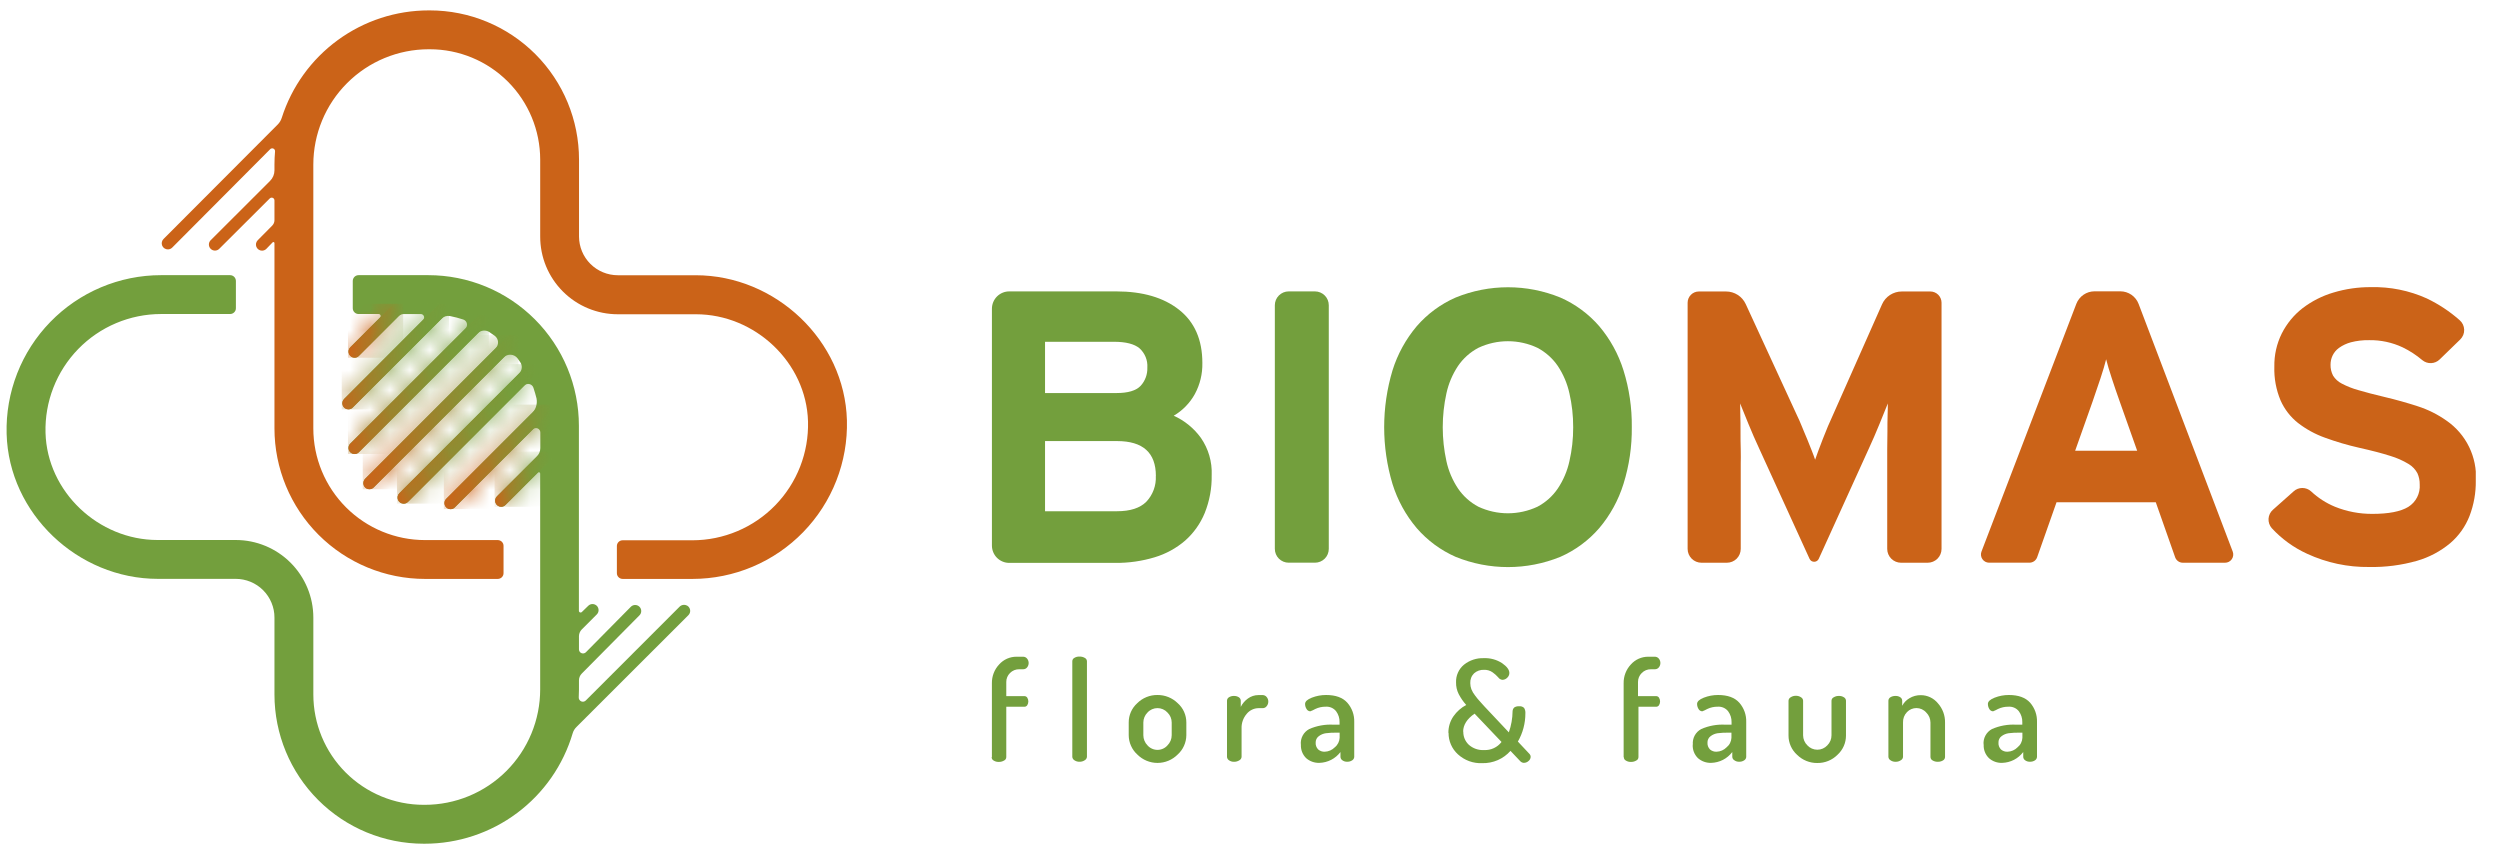 <svg width="125" height="43" viewBox="0 0 125 43" fill="none" xmlns="http://www.w3.org/2000/svg">
<g clip-path="url(#clip0_5287_1444)">
<g clip-path="url(#clip1_5287_1444)">
<path d="M60.584 23.756C60.597 24.405 60.478 25.051 60.235 25.654C60.018 26.181 59.684 26.652 59.257 27.03C58.814 27.411 58.296 27.695 57.736 27.863C57.095 28.057 56.429 28.152 55.759 28.145H50.462C50.232 28.145 50.012 28.053 49.849 27.891C49.687 27.728 49.596 27.508 49.596 27.278V15.437C49.596 15.207 49.687 14.987 49.849 14.824C50.012 14.662 50.232 14.57 50.462 14.57H55.817C57.134 14.57 58.18 14.877 58.955 15.489C59.731 16.102 60.118 16.989 60.118 18.151C60.129 18.692 60 19.226 59.743 19.702C59.495 20.151 59.13 20.526 58.687 20.786C59.228 21.03 59.695 21.411 60.043 21.891C60.421 22.436 60.611 23.089 60.585 23.752M57.367 18.378C57.379 18.198 57.35 18.019 57.282 17.852C57.214 17.686 57.11 17.536 56.977 17.416C56.718 17.198 56.29 17.089 55.697 17.089H52.252V19.652H55.836C56.399 19.652 56.802 19.532 57.029 19.295C57.258 19.047 57.379 18.719 57.367 18.382M57.794 23.799C57.794 22.636 57.148 22.054 55.855 22.054H52.252V25.562H55.851C56.511 25.562 57 25.404 57.316 25.087C57.478 24.916 57.604 24.713 57.685 24.492C57.767 24.27 57.803 24.034 57.791 23.799" fill="#739F3D"/>
<path d="M63.742 27.443V15.262C63.742 15.079 63.815 14.903 63.945 14.773C64.075 14.643 64.251 14.57 64.434 14.57H65.747C65.931 14.57 66.107 14.643 66.237 14.773C66.367 14.903 66.439 15.079 66.439 15.262V27.443C66.439 27.627 66.367 27.803 66.237 27.933C66.107 28.062 65.931 28.135 65.747 28.135H64.434C64.251 28.135 64.075 28.062 63.945 27.933C63.815 27.803 63.742 27.627 63.742 27.443Z" fill="#739F3D"/>
<path d="M81.59 21.356C81.601 22.318 81.461 23.277 81.174 24.196C80.922 25.006 80.51 25.759 79.962 26.407C79.428 27.023 78.764 27.514 78.017 27.842C76.339 28.525 74.46 28.525 72.782 27.842C72.036 27.514 71.371 27.023 70.837 26.407C70.289 25.76 69.877 25.009 69.625 24.199C69.07 22.347 69.07 20.372 69.625 18.52C69.878 17.71 70.29 16.959 70.837 16.31C71.371 15.694 72.035 15.204 72.782 14.877C74.46 14.192 76.34 14.192 78.017 14.877C78.764 15.204 79.428 15.694 79.962 16.31C80.509 16.957 80.921 17.707 81.174 18.516C81.461 19.435 81.601 20.393 81.59 21.356ZM78.659 21.356C78.661 20.788 78.598 20.221 78.471 19.668C78.364 19.18 78.168 18.716 77.891 18.3C77.631 17.919 77.281 17.607 76.873 17.391C76.411 17.173 75.907 17.061 75.396 17.061C74.885 17.061 74.381 17.173 73.919 17.391C73.51 17.606 73.16 17.918 72.9 18.3C72.624 18.716 72.427 19.18 72.321 19.668C72.076 20.785 72.076 21.942 72.321 23.059C72.427 23.546 72.624 24.009 72.9 24.424C73.16 24.807 73.51 25.12 73.919 25.336C74.381 25.552 74.885 25.664 75.396 25.664C75.906 25.664 76.411 25.552 76.873 25.336C77.282 25.12 77.632 24.807 77.891 24.424C78.168 24.009 78.365 23.546 78.471 23.059C78.598 22.505 78.661 21.939 78.659 21.371" fill="#739F3D"/>
<path d="M95.054 28.137C94.87 28.137 94.694 28.064 94.564 27.935C94.434 27.805 94.361 27.629 94.361 27.445V23.157C94.361 22.97 94.361 22.743 94.361 22.46C94.361 22.176 94.371 21.884 94.371 21.587C94.371 21.291 94.371 21.012 94.38 20.755C94.39 20.498 94.391 20.303 94.391 20.173C94.288 20.43 94.15 20.773 93.975 21.199C93.801 21.625 93.626 22.032 93.446 22.42L90.938 27.94C90.918 27.985 90.886 28.022 90.845 28.049C90.804 28.075 90.756 28.089 90.708 28.089C90.659 28.089 90.611 28.075 90.57 28.049C90.529 28.022 90.497 27.985 90.477 27.94L87.956 22.42C87.776 22.033 87.598 21.626 87.423 21.199C87.249 20.773 87.11 20.43 87.007 20.173C87.007 20.303 87.007 20.496 87.016 20.755C87.026 21.014 87.026 21.289 87.026 21.587C87.026 21.886 87.026 22.174 87.037 22.46C87.048 22.745 87.037 22.976 87.037 23.157V27.445C87.036 27.629 86.963 27.805 86.833 27.935C86.703 28.064 86.527 28.137 86.343 28.137H85.075C84.891 28.137 84.715 28.064 84.585 27.935C84.455 27.805 84.381 27.629 84.381 27.445V15.137C84.381 14.988 84.44 14.845 84.546 14.739C84.651 14.633 84.794 14.574 84.944 14.574H86.303C86.51 14.574 86.713 14.634 86.887 14.745C87.061 14.856 87.199 15.015 87.286 15.203L89.826 20.717C89.916 20.905 90.014 21.115 90.096 21.327C90.179 21.539 90.274 21.751 90.359 21.957C90.443 22.163 90.52 22.358 90.591 22.538C90.663 22.718 90.717 22.869 90.756 22.985C90.844 22.726 90.974 22.381 91.141 21.948C91.308 21.514 91.482 21.104 91.662 20.717L94.101 15.218C94.185 15.026 94.324 14.863 94.499 14.749C94.675 14.635 94.88 14.574 95.089 14.574H96.515C96.664 14.574 96.807 14.633 96.913 14.739C97.018 14.845 97.077 14.988 97.077 15.137V27.445C97.077 27.629 97.004 27.805 96.874 27.935C96.743 28.064 96.567 28.137 96.383 28.137H95.054Z" fill="#CB6318"/>
<path d="M108.756 27.861L107.789 25.112H102.827L101.858 27.861C101.829 27.941 101.776 28.011 101.707 28.06C101.637 28.109 101.554 28.135 101.469 28.135H99.451C99.385 28.134 99.319 28.117 99.261 28.085C99.203 28.053 99.153 28.008 99.116 27.952C99.079 27.897 99.056 27.834 99.049 27.767C99.042 27.701 99.051 27.634 99.076 27.573L103.816 15.193C103.887 15.008 104.012 14.85 104.174 14.738C104.337 14.626 104.53 14.566 104.727 14.566H106.018C106.216 14.566 106.409 14.627 106.572 14.739C106.734 14.851 106.859 15.01 106.93 15.195L111.634 27.574C111.659 27.637 111.668 27.705 111.66 27.771C111.653 27.838 111.629 27.902 111.591 27.958C111.553 28.014 111.502 28.059 111.443 28.09C111.383 28.121 111.317 28.137 111.249 28.137H109.145C109.06 28.137 108.977 28.111 108.907 28.062C108.838 28.013 108.785 27.943 108.756 27.863M105.986 20.075C105.844 19.676 105.711 19.289 105.588 18.912C105.465 18.537 105.371 18.222 105.307 17.963C105.243 18.222 105.15 18.537 105.026 18.912C104.902 19.288 104.771 19.676 104.63 20.075L103.758 22.536H106.858L105.986 20.075Z" fill="#CB6318"/>
<path d="M123.79 24.036C123.798 24.637 123.692 25.234 123.478 25.795C123.273 26.323 122.941 26.791 122.511 27.159C122.025 27.564 121.46 27.864 120.852 28.04C120.074 28.261 119.268 28.365 118.459 28.35C117.389 28.364 116.33 28.138 115.359 27.69C114.688 27.384 114.085 26.948 113.586 26.405C113.473 26.275 113.416 26.106 113.427 25.934C113.438 25.762 113.517 25.602 113.646 25.488L114.68 24.569C114.799 24.459 114.956 24.399 115.117 24.399C115.279 24.399 115.436 24.459 115.555 24.569C115.902 24.894 116.305 25.154 116.745 25.336C117.34 25.577 117.978 25.698 118.62 25.694C119.434 25.694 120.032 25.578 120.414 25.345C120.603 25.228 120.756 25.061 120.857 24.862C120.958 24.664 121.002 24.442 120.986 24.22C120.989 24.026 120.949 23.834 120.869 23.657C120.766 23.469 120.616 23.312 120.432 23.201C120.144 23.027 119.834 22.89 119.511 22.794C119.112 22.666 118.594 22.53 117.962 22.389C117.38 22.257 116.806 22.089 116.246 21.884C115.761 21.711 115.306 21.462 114.899 21.147C114.522 20.848 114.224 20.462 114.029 20.022C113.805 19.488 113.699 18.912 113.717 18.334C113.706 17.756 113.834 17.185 114.092 16.668C114.34 16.179 114.692 15.75 115.124 15.413C115.586 15.06 116.108 14.794 116.666 14.629C117.278 14.444 117.915 14.352 118.555 14.357C119.512 14.335 120.463 14.527 121.336 14.92C121.933 15.205 122.488 15.572 122.983 16.01C123.052 16.069 123.107 16.142 123.146 16.224C123.185 16.306 123.206 16.395 123.209 16.485C123.212 16.576 123.196 16.666 123.162 16.75C123.127 16.834 123.076 16.91 123.011 16.974L121.983 17.972C121.869 18.084 121.716 18.15 121.556 18.156C121.396 18.163 121.239 18.11 121.115 18.007C120.816 17.754 120.487 17.539 120.134 17.368C119.61 17.122 119.036 16.998 118.457 17.008C118.15 17.002 117.844 17.038 117.547 17.114C117.332 17.171 117.129 17.267 116.947 17.396C116.808 17.497 116.698 17.631 116.625 17.786C116.56 17.925 116.527 18.077 116.527 18.23C116.521 18.422 116.565 18.612 116.653 18.782C116.759 18.952 116.911 19.089 117.09 19.18C117.355 19.319 117.634 19.429 117.923 19.508C118.271 19.612 118.717 19.728 119.26 19.857C119.803 19.985 120.342 20.137 120.879 20.311C121.398 20.477 121.888 20.721 122.332 21.037C122.813 21.37 123.199 21.821 123.455 22.346C123.711 22.872 123.829 23.454 123.795 24.038" fill="#CB6318"/>
<path d="M42.346 21.015C42.237 17.024 38.782 13.762 34.781 13.762H30.889C30.375 13.761 29.883 13.557 29.519 13.194C29.156 12.831 28.952 12.338 28.951 11.824V7.981C28.951 6.002 28.165 4.104 26.766 2.705C25.366 1.306 23.469 0.52 21.49 0.52L21.437 0.52C19.801 0.52 18.208 1.04 16.887 2.006C15.566 2.971 14.586 4.331 14.088 5.89C14.049 6.016 13.98 6.131 13.887 6.225L8.182 11.944C8.137 11.986 8.106 12.041 8.093 12.101C8.08 12.161 8.085 12.223 8.108 12.28C8.132 12.337 8.171 12.386 8.223 12.419C8.274 12.453 8.334 12.471 8.395 12.47C8.476 12.47 8.552 12.438 8.609 12.381L13.509 7.46C13.529 7.438 13.556 7.424 13.585 7.419C13.614 7.414 13.644 7.417 13.671 7.43C13.698 7.443 13.72 7.463 13.735 7.489C13.749 7.515 13.756 7.545 13.752 7.574C13.734 7.79 13.723 8.009 13.723 8.229V8.516C13.723 8.614 13.704 8.711 13.667 8.801C13.629 8.892 13.574 8.974 13.505 9.043L10.553 11.993C10.521 12.02 10.495 12.053 10.476 12.091C10.457 12.128 10.447 12.169 10.445 12.21C10.443 12.252 10.449 12.294 10.464 12.333C10.478 12.372 10.501 12.407 10.53 12.437C10.559 12.467 10.594 12.491 10.633 12.507C10.671 12.523 10.713 12.53 10.754 12.53C10.796 12.529 10.837 12.519 10.875 12.502C10.913 12.484 10.947 12.459 10.975 12.428L13.488 9.922C13.507 9.903 13.531 9.89 13.558 9.884C13.585 9.879 13.612 9.881 13.637 9.892C13.662 9.902 13.684 9.919 13.699 9.942C13.714 9.964 13.722 9.991 13.723 10.018V11.012C13.723 11.111 13.683 11.206 13.614 11.277L12.884 12.014C12.842 12.057 12.814 12.111 12.802 12.17C12.791 12.229 12.797 12.29 12.82 12.345C12.843 12.4 12.882 12.448 12.932 12.481C12.981 12.515 13.04 12.533 13.1 12.533C13.18 12.533 13.258 12.502 13.315 12.445L13.632 12.117C13.64 12.109 13.649 12.104 13.659 12.102C13.67 12.1 13.681 12.101 13.69 12.105C13.7 12.109 13.708 12.116 13.714 12.125C13.72 12.134 13.723 12.144 13.723 12.155V21.417C13.723 23.414 14.517 25.329 15.929 26.741C17.341 28.152 19.256 28.946 21.253 28.946H24.887C24.925 28.946 24.963 28.939 24.998 28.924C25.034 28.91 25.066 28.888 25.093 28.861C25.12 28.834 25.141 28.802 25.156 28.767C25.17 28.731 25.178 28.693 25.177 28.655V27.295C25.178 27.257 25.17 27.219 25.156 27.183C25.141 27.148 25.12 27.116 25.093 27.089C25.066 27.062 25.034 27.041 24.998 27.026C24.963 27.011 24.925 27.004 24.887 27.004H21.253C19.771 27.004 18.35 26.416 17.302 25.368C16.254 24.32 15.666 22.899 15.666 21.417V8.232C15.666 6.702 16.274 5.234 17.357 4.153C18.439 3.071 19.907 2.463 21.437 2.463H21.49C22.953 2.463 24.357 3.044 25.392 4.079C26.428 5.114 27.009 6.517 27.01 7.981V11.824C27.009 12.335 27.108 12.84 27.302 13.312C27.497 13.783 27.782 14.212 28.143 14.573C28.503 14.934 28.931 15.221 29.402 15.416C29.873 15.612 30.379 15.713 30.889 15.713H34.798C37.75 15.713 40.32 18.125 40.401 21.075C40.421 21.847 40.287 22.615 40.006 23.334C39.725 24.053 39.303 24.709 38.765 25.262C38.227 25.816 37.583 26.256 36.872 26.556C36.161 26.857 35.397 27.013 34.625 27.014H31.134C31.096 27.014 31.058 27.021 31.023 27.035C30.988 27.05 30.955 27.071 30.928 27.098C30.901 27.125 30.88 27.157 30.865 27.193C30.851 27.228 30.843 27.266 30.844 27.304V28.655C30.843 28.693 30.851 28.731 30.865 28.767C30.88 28.802 30.901 28.834 30.928 28.861C30.955 28.888 30.988 28.91 31.023 28.924C31.058 28.939 31.096 28.946 31.134 28.946H34.625C35.657 28.945 36.678 28.738 37.628 28.337C38.578 27.935 39.438 27.348 40.158 26.608C40.877 25.869 41.441 24.994 41.817 24.033C42.193 23.073 42.373 22.046 42.346 21.015Z" fill="#CB6318"/>
<path d="M34.352 30.281C34.292 30.248 34.223 30.235 34.155 30.246C34.087 30.256 34.025 30.288 33.977 30.337L29.288 35.026C29.258 35.055 29.221 35.075 29.18 35.082C29.139 35.09 29.097 35.084 29.059 35.068C29.022 35.051 28.99 35.023 28.968 34.988C28.946 34.953 28.935 34.912 28.937 34.871C28.937 34.741 28.948 34.61 28.948 34.479V34.019C28.948 33.955 28.961 33.892 28.985 33.833C29.009 33.774 29.046 33.721 29.091 33.676L31.97 30.77C31.999 30.742 32.022 30.708 32.038 30.671C32.054 30.633 32.062 30.593 32.062 30.553C32.062 30.512 32.054 30.472 32.038 30.434C32.022 30.397 31.999 30.363 31.97 30.335C31.941 30.307 31.907 30.284 31.869 30.27C31.831 30.255 31.791 30.248 31.75 30.249C31.71 30.25 31.67 30.259 31.633 30.276C31.596 30.293 31.562 30.317 31.535 30.346L29.294 32.614C29.265 32.642 29.229 32.661 29.19 32.669C29.151 32.677 29.11 32.673 29.074 32.657C29.037 32.642 29.005 32.617 28.983 32.583C28.961 32.55 28.949 32.511 28.948 32.472V31.809C28.949 31.684 28.999 31.563 29.087 31.474L29.837 30.724C29.866 30.695 29.89 30.661 29.905 30.624C29.921 30.587 29.929 30.546 29.929 30.506C29.929 30.465 29.921 30.425 29.905 30.388C29.89 30.35 29.867 30.316 29.838 30.288C29.808 30.26 29.774 30.238 29.736 30.223C29.698 30.208 29.658 30.201 29.617 30.202C29.577 30.203 29.537 30.212 29.5 30.229C29.463 30.246 29.43 30.27 29.402 30.3L29.093 30.6C29.081 30.612 29.065 30.621 29.048 30.624C29.031 30.628 29.014 30.626 28.998 30.619C28.982 30.613 28.968 30.601 28.959 30.587C28.949 30.572 28.944 30.555 28.945 30.538V21.287C28.945 20.298 28.75 19.319 28.372 18.406C27.993 17.492 27.439 16.662 26.739 15.963C26.04 15.264 25.21 14.709 24.297 14.331C23.383 13.953 22.404 13.758 21.416 13.758H17.929C17.852 13.758 17.778 13.788 17.723 13.843C17.669 13.898 17.638 13.971 17.638 14.049V15.41C17.638 15.448 17.645 15.486 17.66 15.522C17.674 15.557 17.695 15.589 17.723 15.616C17.75 15.643 17.782 15.665 17.817 15.679C17.852 15.694 17.89 15.701 17.929 15.701H18.936C18.955 15.701 18.974 15.707 18.99 15.718C19.006 15.729 19.019 15.745 19.026 15.763C19.034 15.781 19.035 15.8 19.032 15.819C19.028 15.838 19.019 15.856 19.005 15.87L17.52 17.355C17.475 17.397 17.445 17.451 17.431 17.511C17.418 17.57 17.423 17.632 17.445 17.689C17.468 17.745 17.507 17.794 17.557 17.828C17.608 17.862 17.667 17.881 17.728 17.881C17.768 17.881 17.808 17.873 17.845 17.857C17.882 17.842 17.916 17.819 17.944 17.791L19.917 15.817C19.99 15.744 20.089 15.703 20.193 15.703C20.399 15.703 20.755 15.703 21.044 15.703C21.076 15.703 21.108 15.713 21.135 15.732C21.161 15.75 21.182 15.776 21.194 15.806C21.207 15.836 21.21 15.869 21.203 15.9C21.197 15.932 21.181 15.961 21.159 15.984L17.212 19.938C17.168 19.98 17.136 20.034 17.123 20.093C17.11 20.152 17.114 20.215 17.137 20.271C17.16 20.328 17.199 20.376 17.249 20.41C17.3 20.444 17.359 20.462 17.42 20.462C17.46 20.462 17.5 20.454 17.537 20.439C17.574 20.424 17.608 20.402 17.636 20.373L22.089 15.926C22.142 15.874 22.207 15.835 22.278 15.814C22.349 15.792 22.425 15.788 22.498 15.802C22.723 15.846 22.944 15.904 23.162 15.975C23.206 15.989 23.247 16.015 23.279 16.049C23.311 16.083 23.333 16.125 23.344 16.171C23.355 16.216 23.355 16.264 23.342 16.309C23.329 16.354 23.306 16.396 23.273 16.429L17.52 22.17C17.49 22.198 17.466 22.231 17.449 22.268C17.432 22.305 17.423 22.345 17.422 22.386C17.421 22.426 17.428 22.466 17.443 22.504C17.458 22.542 17.48 22.576 17.508 22.606C17.537 22.635 17.57 22.658 17.608 22.674C17.645 22.689 17.685 22.698 17.726 22.697C17.767 22.697 17.807 22.689 17.844 22.674C17.881 22.658 17.915 22.635 17.944 22.605L23.882 16.667C23.957 16.591 24.055 16.543 24.161 16.531C24.267 16.519 24.374 16.544 24.464 16.601C24.555 16.661 24.651 16.725 24.735 16.789C24.783 16.824 24.823 16.869 24.851 16.921C24.88 16.972 24.897 17.03 24.901 17.089C24.906 17.148 24.898 17.207 24.877 17.262C24.856 17.318 24.824 17.368 24.782 17.41L18.262 23.932C18.216 23.976 18.185 24.034 18.173 24.097C18.161 24.16 18.169 24.226 18.195 24.284C18.22 24.336 18.259 24.379 18.308 24.41C18.357 24.44 18.413 24.457 18.471 24.457C18.511 24.457 18.55 24.449 18.587 24.433C18.623 24.418 18.657 24.395 18.684 24.367L25.184 17.869C25.23 17.823 25.287 17.787 25.348 17.764C25.41 17.741 25.476 17.731 25.542 17.736C25.608 17.741 25.672 17.759 25.73 17.791C25.788 17.822 25.838 17.866 25.878 17.918C25.925 17.978 25.968 18.038 26.011 18.106C26.07 18.191 26.097 18.294 26.087 18.397C26.078 18.5 26.032 18.596 25.959 18.668L19.971 24.657C19.927 24.699 19.896 24.753 19.883 24.813C19.87 24.872 19.875 24.934 19.897 24.991C19.919 25.047 19.958 25.096 20.009 25.13C20.059 25.164 20.119 25.183 20.18 25.183C20.221 25.183 20.262 25.176 20.3 25.16C20.338 25.144 20.372 25.12 20.401 25.091L26.215 19.276C26.249 19.243 26.29 19.219 26.335 19.207C26.381 19.194 26.428 19.193 26.474 19.204C26.52 19.215 26.562 19.238 26.596 19.27C26.631 19.302 26.657 19.342 26.671 19.387C26.75 19.629 26.776 19.728 26.827 19.923C26.854 20.067 26.843 20.216 26.793 20.355C26.744 20.493 26.658 20.615 26.546 20.709L22.322 24.933C22.277 24.975 22.246 25.029 22.233 25.088C22.22 25.148 22.225 25.21 22.247 25.267C22.27 25.323 22.309 25.372 22.359 25.406C22.409 25.44 22.469 25.458 22.53 25.458C22.57 25.458 22.609 25.451 22.646 25.435C22.683 25.42 22.716 25.397 22.744 25.368L26.641 21.473C26.671 21.441 26.71 21.419 26.753 21.41C26.796 21.401 26.841 21.405 26.881 21.421C26.922 21.438 26.956 21.466 26.981 21.503C27.005 21.54 27.017 21.582 27.016 21.626C27.016 21.889 27.016 22.189 27.016 22.405C27.016 22.486 26.999 22.567 26.967 22.641C26.935 22.716 26.888 22.784 26.829 22.84L24.85 24.809C24.806 24.851 24.775 24.905 24.762 24.965C24.748 25.024 24.753 25.086 24.776 25.143C24.798 25.199 24.837 25.248 24.887 25.282C24.938 25.316 24.997 25.335 25.058 25.335C25.098 25.335 25.138 25.327 25.175 25.311C25.212 25.296 25.246 25.273 25.274 25.245L26.891 23.628C26.9 23.618 26.913 23.612 26.926 23.609C26.939 23.606 26.953 23.608 26.966 23.613C26.979 23.618 26.989 23.627 26.997 23.638C27.005 23.649 27.009 23.663 27.009 23.677V34.469C27.009 35.227 26.86 35.978 26.57 36.678C26.28 37.379 25.855 38.015 25.319 38.551C24.783 39.087 24.147 39.512 23.446 39.802C22.746 40.092 21.995 40.241 21.237 40.241H21.185C19.721 40.241 18.318 39.659 17.283 38.624C16.248 37.59 15.667 36.186 15.667 34.722V30.881C15.667 29.852 15.258 28.865 14.53 28.137C13.802 27.409 12.815 27 11.786 27H7.877C4.924 27 2.357 24.59 2.276 21.638C2.255 20.866 2.389 20.098 2.67 19.379C2.951 18.66 3.372 18.005 3.91 17.452C4.449 16.898 5.092 16.458 5.803 16.158C6.514 15.857 7.278 15.702 8.049 15.701H11.504C11.543 15.701 11.581 15.694 11.616 15.679C11.651 15.665 11.684 15.643 11.71 15.616C11.738 15.589 11.759 15.557 11.774 15.522C11.788 15.486 11.795 15.448 11.795 15.41V14.049C11.795 13.971 11.764 13.898 11.71 13.843C11.655 13.788 11.582 13.758 11.504 13.758H8.049C7.018 13.758 5.997 13.966 5.047 14.367C4.096 14.769 3.236 15.357 2.517 16.096C1.798 16.835 1.233 17.711 0.858 18.672C0.483 19.633 0.303 20.659 0.331 21.69C0.438 25.682 3.895 28.943 7.894 28.943H11.786C12.04 28.943 12.292 28.993 12.527 29.09C12.763 29.188 12.976 29.33 13.156 29.51C13.336 29.69 13.479 29.904 13.576 30.139C13.674 30.374 13.724 30.627 13.723 30.881V34.724C13.723 36.703 14.509 38.601 15.909 40C17.308 41.4 19.206 42.186 21.185 42.186H21.237C22.901 42.185 24.521 41.647 25.854 40.651C27.187 39.656 28.163 38.256 28.635 36.66C28.67 36.543 28.735 36.436 28.823 36.35L34.42 30.759C34.453 30.726 34.478 30.686 34.493 30.642C34.508 30.598 34.513 30.551 34.507 30.505C34.501 30.458 34.484 30.414 34.458 30.375C34.433 30.337 34.398 30.304 34.358 30.281" fill="#739F3D"/>
<path d="M19.611 15.275L17.523 17.363C17.479 17.405 17.448 17.459 17.435 17.518C17.422 17.578 17.427 17.64 17.449 17.696C17.472 17.753 17.511 17.802 17.561 17.836C17.611 17.87 17.671 17.888 17.732 17.888C17.771 17.888 17.811 17.88 17.848 17.865C17.884 17.849 17.918 17.827 17.945 17.798L20.027 15.716C20.059 15.689 20.085 15.656 20.104 15.619C20.123 15.581 20.133 15.541 20.135 15.499C20.137 15.457 20.131 15.416 20.116 15.377C20.102 15.338 20.079 15.302 20.05 15.272C20.021 15.242 19.986 15.218 19.948 15.203C19.909 15.187 19.867 15.179 19.826 15.18C19.784 15.181 19.743 15.19 19.705 15.207C19.667 15.225 19.633 15.25 19.605 15.281" fill="url(#paint0_linear_5287_1444)"/>
<mask id="mask0_5287_1444" style="mask-type:luminance" maskUnits="userSpaceOnUse" x="17" y="15" width="4" height="3">
<path d="M19.611 15.275L17.523 17.363C17.479 17.405 17.448 17.459 17.435 17.518C17.422 17.578 17.427 17.64 17.449 17.696C17.472 17.753 17.511 17.802 17.561 17.836C17.611 17.87 17.671 17.888 17.732 17.888C17.771 17.888 17.811 17.88 17.848 17.865C17.884 17.849 17.918 17.827 17.945 17.798L20.027 15.716C20.059 15.689 20.085 15.656 20.104 15.619C20.123 15.581 20.133 15.541 20.135 15.499C20.137 15.457 20.131 15.416 20.116 15.377C20.102 15.338 20.079 15.302 20.05 15.272C20.021 15.242 19.986 15.218 19.948 15.203C19.909 15.187 19.867 15.179 19.826 15.18C19.784 15.181 19.743 15.19 19.705 15.207C19.667 15.225 19.633 15.25 19.605 15.281" fill="white"/>
</mask>
<g mask="url(#mask0_5287_1444)">
<path d="M20.16 15.188H17.398V17.889H20.16V15.188Z" fill="url(#paint1_linear_5287_1444)"/>
</g>
<path d="M26.994 22.674L24.852 24.816C24.807 24.858 24.776 24.912 24.763 24.971C24.75 25.03 24.755 25.093 24.777 25.149C24.8 25.206 24.839 25.254 24.889 25.288C24.939 25.323 24.999 25.341 25.06 25.341C25.099 25.341 25.139 25.333 25.176 25.317C25.212 25.302 25.246 25.279 25.274 25.251L27.429 23.096C27.462 23.063 27.487 23.023 27.502 22.979C27.517 22.935 27.522 22.888 27.516 22.841C27.51 22.795 27.493 22.751 27.467 22.712C27.442 22.673 27.407 22.641 27.367 22.617C27.322 22.592 27.272 22.578 27.221 22.578C27.178 22.578 27.136 22.587 27.097 22.603C27.058 22.62 27.023 22.644 26.994 22.674Z" fill="url(#paint2_linear_5287_1444)"/>
<mask id="mask1_5287_1444" style="mask-type:luminance" maskUnits="userSpaceOnUse" x="24" y="22" width="4" height="4">
<path d="M26.992 22.674L24.85 24.816C24.805 24.858 24.774 24.912 24.761 24.971C24.748 25.03 24.753 25.093 24.775 25.149C24.798 25.206 24.837 25.254 24.887 25.288C24.937 25.323 24.997 25.341 25.058 25.341C25.098 25.341 25.137 25.333 25.174 25.317C25.21 25.302 25.244 25.279 25.272 25.251L27.427 23.096C27.46 23.063 27.485 23.023 27.5 22.979C27.515 22.935 27.52 22.888 27.514 22.841C27.508 22.795 27.491 22.751 27.465 22.712C27.44 22.673 27.405 22.641 27.365 22.617C27.32 22.592 27.27 22.578 27.219 22.578C27.176 22.578 27.134 22.587 27.096 22.603C27.056 22.62 27.021 22.644 26.992 22.674Z" fill="white"/>
</mask>
<g mask="url(#mask1_5287_1444)">
<path d="M27.566 22.578H24.727V25.341H27.566V22.578Z" fill="url(#paint3_linear_5287_1444)"/>
</g>
<path d="M21.873 15.283L17.212 19.946C17.167 19.988 17.136 20.042 17.123 20.101C17.109 20.16 17.114 20.223 17.137 20.279C17.159 20.336 17.198 20.384 17.249 20.418C17.299 20.452 17.359 20.47 17.42 20.47C17.46 20.47 17.499 20.462 17.536 20.447C17.573 20.432 17.606 20.41 17.634 20.381L22.31 15.705C22.343 15.672 22.368 15.632 22.383 15.588C22.398 15.544 22.403 15.497 22.397 15.451C22.391 15.405 22.374 15.36 22.349 15.322C22.323 15.283 22.288 15.25 22.248 15.227C22.204 15.201 22.153 15.188 22.102 15.188C22.016 15.188 21.934 15.222 21.873 15.283Z" fill="url(#paint4_linear_5287_1444)"/>
<mask id="mask2_5287_1444" style="mask-type:luminance" maskUnits="userSpaceOnUse" x="17" y="15" width="6" height="6">
<path d="M21.873 15.283L17.212 19.946C17.167 19.988 17.136 20.042 17.123 20.101C17.109 20.16 17.114 20.223 17.137 20.279C17.159 20.336 17.198 20.384 17.249 20.418C17.299 20.452 17.359 20.47 17.42 20.47C17.46 20.47 17.499 20.462 17.536 20.447C17.573 20.432 17.606 20.41 17.634 20.381L22.31 15.705C22.343 15.672 22.368 15.632 22.383 15.588C22.398 15.544 22.403 15.497 22.397 15.451C22.391 15.405 22.374 15.36 22.349 15.322C22.323 15.283 22.288 15.25 22.248 15.227C22.204 15.201 22.153 15.188 22.102 15.188C22.016 15.188 21.934 15.222 21.873 15.283Z" fill="white"/>
</mask>
<g mask="url(#mask2_5287_1444)">
<path d="M22.447 15.188H17.086V20.47H22.447V15.188Z" fill="url(#paint5_linear_5287_1444)"/>
</g>
<path d="M26.921 20.328L22.317 24.931C22.287 24.959 22.263 24.992 22.246 25.029C22.229 25.066 22.22 25.106 22.219 25.146C22.218 25.187 22.225 25.227 22.24 25.265C22.254 25.303 22.277 25.337 22.305 25.366C22.333 25.395 22.367 25.419 22.404 25.434C22.442 25.45 22.482 25.458 22.523 25.458C22.563 25.458 22.604 25.45 22.641 25.434C22.678 25.418 22.712 25.395 22.74 25.366L27.358 20.748C27.391 20.715 27.416 20.675 27.431 20.631C27.446 20.587 27.451 20.54 27.445 20.494C27.438 20.448 27.422 20.404 27.396 20.365C27.37 20.327 27.335 20.295 27.295 20.272C27.251 20.245 27.201 20.23 27.15 20.23C27.064 20.232 26.982 20.267 26.921 20.328Z" fill="url(#paint6_linear_5287_1444)"/>
<mask id="mask3_5287_1444" style="mask-type:luminance" maskUnits="userSpaceOnUse" x="22" y="20" width="6" height="6">
<path d="M26.919 20.328L22.315 24.931C22.285 24.959 22.261 24.992 22.244 25.029C22.227 25.066 22.218 25.106 22.217 25.146C22.216 25.187 22.223 25.227 22.238 25.265C22.253 25.303 22.275 25.337 22.303 25.366C22.331 25.395 22.365 25.419 22.403 25.434C22.44 25.45 22.48 25.458 22.521 25.458C22.561 25.458 22.602 25.45 22.639 25.434C22.676 25.418 22.71 25.395 22.738 25.366L27.356 20.748C27.389 20.715 27.414 20.675 27.429 20.631C27.444 20.587 27.449 20.54 27.443 20.494C27.436 20.448 27.42 20.404 27.394 20.365C27.368 20.327 27.333 20.295 27.293 20.272C27.249 20.245 27.199 20.23 27.148 20.23C27.062 20.232 26.98 20.267 26.919 20.328Z" fill="white"/>
</mask>
<g mask="url(#mask3_5287_1444)">
<path d="M27.494 20.23H22.191V25.454H27.494V20.23Z" fill="url(#paint7_linear_5287_1444)"/>
</g>
<path d="M26.327 18.301L19.972 24.656C19.928 24.699 19.897 24.754 19.884 24.814C19.871 24.875 19.876 24.938 19.899 24.995C19.922 25.05 19.962 25.098 20.012 25.131C20.062 25.164 20.12 25.182 20.18 25.183C20.221 25.184 20.262 25.176 20.3 25.16C20.338 25.145 20.373 25.122 20.402 25.093L26.768 18.727C26.803 18.691 26.829 18.647 26.843 18.599C26.857 18.551 26.86 18.5 26.849 18.451C26.84 18.402 26.818 18.356 26.786 18.317C26.754 18.279 26.713 18.249 26.667 18.23C26.632 18.215 26.595 18.207 26.558 18.207C26.473 18.208 26.392 18.242 26.333 18.303" fill="url(#paint8_linear_5287_1444)"/>
<mask id="mask4_5287_1444" style="mask-type:luminance" maskUnits="userSpaceOnUse" x="19" y="18" width="8" height="8">
<path d="M26.327 18.301L19.972 24.656C19.928 24.699 19.897 24.754 19.884 24.814C19.871 24.875 19.876 24.938 19.899 24.995C19.922 25.05 19.962 25.098 20.012 25.131C20.062 25.164 20.12 25.182 20.18 25.183C20.221 25.184 20.262 25.176 20.3 25.16C20.338 25.145 20.373 25.122 20.402 25.093L26.768 18.727C26.803 18.691 26.829 18.647 26.843 18.599C26.857 18.551 26.86 18.5 26.849 18.451C26.84 18.402 26.818 18.356 26.786 18.317C26.754 18.279 26.713 18.249 26.667 18.23C26.632 18.215 26.595 18.207 26.558 18.207C26.473 18.208 26.392 18.242 26.333 18.303" fill="white"/>
</mask>
<g mask="url(#mask4_5287_1444)">
<path d="M26.908 18.207H19.848V25.183H26.908V18.207Z" fill="url(#paint9_linear_5287_1444)"/>
</g>
<path d="M23.863 15.838L17.523 22.178C17.479 22.219 17.448 22.273 17.435 22.333C17.422 22.392 17.427 22.454 17.449 22.511C17.472 22.568 17.511 22.616 17.561 22.65C17.611 22.685 17.671 22.703 17.732 22.703C17.771 22.703 17.811 22.695 17.848 22.68C17.884 22.664 17.918 22.641 17.945 22.613L24.297 16.262C24.332 16.226 24.358 16.183 24.373 16.135C24.388 16.087 24.39 16.036 24.38 15.986C24.371 15.937 24.349 15.891 24.317 15.852C24.285 15.814 24.244 15.784 24.197 15.765C24.163 15.75 24.126 15.742 24.088 15.742C24.004 15.743 23.923 15.778 23.863 15.838Z" fill="url(#paint10_linear_5287_1444)"/>
<mask id="mask5_5287_1444" style="mask-type:luminance" maskUnits="userSpaceOnUse" x="17" y="15" width="8" height="8">
<path d="M23.863 15.834L17.523 22.174C17.479 22.215 17.448 22.27 17.435 22.329C17.422 22.389 17.427 22.451 17.449 22.507C17.472 22.564 17.511 22.612 17.561 22.646C17.611 22.681 17.671 22.699 17.732 22.699C17.771 22.699 17.811 22.691 17.848 22.676C17.884 22.66 17.918 22.637 17.945 22.609L24.297 16.258C24.332 16.223 24.358 16.179 24.373 16.131C24.388 16.083 24.39 16.032 24.38 15.983C24.371 15.933 24.349 15.887 24.317 15.849C24.285 15.81 24.244 15.78 24.197 15.761C24.163 15.746 24.126 15.738 24.088 15.738C24.004 15.739 23.923 15.774 23.863 15.834Z" fill="white"/>
</mask>
<g mask="url(#mask5_5287_1444)">
<path d="M24.444 15.738H17.398V22.699H24.444V15.738Z" fill="url(#paint11_linear_5287_1444)"/>
</g>
<path d="M25.35 16.851L18.261 23.938C18.217 23.981 18.186 24.036 18.173 24.096C18.16 24.157 18.165 24.22 18.188 24.277C18.208 24.323 18.239 24.363 18.277 24.395C18.316 24.426 18.362 24.447 18.411 24.457C18.46 24.466 18.511 24.464 18.558 24.45C18.606 24.435 18.65 24.41 18.685 24.375L25.787 17.272C25.82 17.239 25.845 17.199 25.86 17.155C25.875 17.111 25.88 17.064 25.874 17.018C25.868 16.972 25.851 16.928 25.825 16.889C25.799 16.851 25.765 16.818 25.725 16.795C25.681 16.768 25.63 16.754 25.578 16.754C25.492 16.755 25.41 16.79 25.35 16.851Z" fill="url(#paint12_linear_5287_1444)"/>
<mask id="mask6_5287_1444" style="mask-type:luminance" maskUnits="userSpaceOnUse" x="18" y="16" width="8" height="9">
<path d="M25.348 16.851L18.259 23.938C18.215 23.981 18.184 24.036 18.171 24.096C18.158 24.157 18.163 24.22 18.186 24.277C18.206 24.323 18.237 24.363 18.276 24.395C18.314 24.426 18.36 24.447 18.409 24.457C18.458 24.466 18.509 24.464 18.556 24.45C18.604 24.435 18.648 24.41 18.683 24.375L25.785 17.272C25.818 17.239 25.843 17.199 25.858 17.155C25.873 17.111 25.878 17.064 25.872 17.018C25.866 16.972 25.849 16.928 25.823 16.889C25.797 16.851 25.763 16.818 25.723 16.795C25.679 16.768 25.628 16.754 25.576 16.754C25.49 16.755 25.408 16.79 25.348 16.851Z" fill="white"/>
</mask>
<g mask="url(#mask6_5287_1444)">
<path d="M25.923 16.754H18.137V24.463H25.923V16.754Z" fill="url(#paint13_linear_5287_1444)"/>
</g>
<path d="M49.595 37.855V34.16C49.589 33.813 49.719 33.476 49.957 33.223C50.066 33.1 50.201 33.002 50.351 32.935C50.501 32.869 50.663 32.835 50.828 32.836H51.148C51.188 32.834 51.228 32.842 51.264 32.859C51.3 32.876 51.332 32.901 51.356 32.932C51.406 32.994 51.433 33.071 51.433 33.15C51.433 33.23 51.406 33.307 51.356 33.369C51.332 33.4 51.3 33.425 51.264 33.441C51.227 33.457 51.188 33.465 51.148 33.463H50.961C50.875 33.461 50.791 33.477 50.712 33.509C50.633 33.541 50.561 33.589 50.501 33.65C50.441 33.709 50.393 33.779 50.361 33.857C50.328 33.934 50.312 34.018 50.314 34.102V34.806H51.218C51.247 34.805 51.275 34.812 51.301 34.826C51.327 34.84 51.348 34.86 51.364 34.884C51.399 34.941 51.417 35.006 51.417 35.072C51.417 35.138 51.399 35.203 51.364 35.26C51.348 35.284 51.327 35.304 51.301 35.318C51.275 35.331 51.247 35.339 51.218 35.338H50.314V37.857C50.313 37.894 50.303 37.929 50.283 37.959C50.263 37.99 50.234 38.014 50.201 38.028C50.122 38.075 50.031 38.098 49.938 38.096C49.849 38.099 49.76 38.076 49.683 38.028C49.652 38.012 49.626 37.987 49.608 37.957C49.59 37.927 49.581 37.892 49.582 37.857" fill="#739F3D"/>
<path d="M53.615 37.846V33.063C53.615 33.028 53.624 32.994 53.642 32.964C53.66 32.935 53.686 32.91 53.717 32.894C53.795 32.847 53.886 32.824 53.977 32.829C54.069 32.825 54.159 32.848 54.238 32.894C54.27 32.909 54.298 32.933 54.317 32.963C54.336 32.993 54.346 33.028 54.347 33.063V37.846C54.343 37.881 54.331 37.914 54.312 37.943C54.293 37.972 54.267 37.996 54.236 38.013C54.16 38.064 54.069 38.09 53.977 38.088C53.886 38.091 53.796 38.065 53.72 38.013C53.691 37.996 53.666 37.971 53.648 37.942C53.629 37.913 53.618 37.88 53.615 37.846Z" fill="#739F3D"/>
<path d="M56.436 36.763V36.123C56.435 35.942 56.472 35.763 56.545 35.598C56.618 35.432 56.725 35.284 56.859 35.163C56.993 35.029 57.151 34.924 57.326 34.853C57.501 34.782 57.688 34.747 57.876 34.75C58.253 34.747 58.616 34.894 58.885 35.159C59.022 35.28 59.131 35.428 59.205 35.594C59.279 35.761 59.318 35.941 59.317 36.123V36.763C59.315 36.945 59.275 37.125 59.2 37.291C59.126 37.457 59.017 37.605 58.882 37.727C58.749 37.86 58.593 37.965 58.42 38.037C58.247 38.109 58.061 38.146 57.874 38.146C57.687 38.146 57.502 38.109 57.329 38.037C57.156 37.965 56.999 37.86 56.867 37.727C56.732 37.605 56.624 37.456 56.55 37.289C56.475 37.123 56.437 36.943 56.436 36.761M57.167 36.761C57.168 36.951 57.242 37.133 57.375 37.269C57.438 37.34 57.515 37.397 57.601 37.435C57.687 37.474 57.78 37.494 57.874 37.494C57.969 37.494 58.062 37.474 58.148 37.435C58.234 37.397 58.311 37.34 58.373 37.269C58.44 37.203 58.493 37.123 58.53 37.036C58.566 36.949 58.585 36.855 58.585 36.761V36.125C58.585 36.032 58.566 35.94 58.53 35.854C58.493 35.769 58.44 35.691 58.373 35.626C58.31 35.556 58.233 35.501 58.147 35.463C58.061 35.425 57.968 35.405 57.874 35.405C57.78 35.405 57.687 35.425 57.601 35.463C57.515 35.501 57.438 35.556 57.375 35.626C57.243 35.758 57.168 35.938 57.167 36.125V36.761Z" fill="#739F3D"/>
<path d="M61.35 37.847V35.033C61.35 34.999 61.359 34.965 61.377 34.935C61.394 34.905 61.419 34.88 61.449 34.863C61.526 34.816 61.614 34.793 61.704 34.797C61.788 34.795 61.87 34.818 61.941 34.863C61.97 34.881 61.994 34.906 62.011 34.937C62.028 34.967 62.038 35.001 62.038 35.035V35.345C62.121 35.178 62.244 35.034 62.396 34.926C62.548 34.814 62.732 34.754 62.921 34.754H63.145C63.181 34.756 63.216 34.765 63.249 34.782C63.281 34.798 63.31 34.821 63.332 34.85C63.387 34.913 63.416 34.995 63.415 35.078C63.416 35.163 63.387 35.246 63.332 35.311C63.31 35.34 63.282 35.364 63.249 35.38C63.217 35.397 63.181 35.407 63.145 35.408H62.921C62.809 35.41 62.697 35.436 62.596 35.486C62.495 35.535 62.405 35.606 62.334 35.694C62.159 35.897 62.068 36.16 62.079 36.429V37.847C62.076 37.882 62.064 37.915 62.045 37.944C62.026 37.973 61.999 37.997 61.969 38.014C61.89 38.065 61.798 38.091 61.704 38.089C61.613 38.093 61.523 38.066 61.449 38.014C61.421 37.996 61.397 37.971 61.38 37.942C61.362 37.913 61.352 37.881 61.35 37.847Z" fill="#739F3D"/>
<path d="M65.042 37.228C65.028 37.072 65.06 36.915 65.135 36.777C65.209 36.639 65.322 36.527 65.461 36.453C65.841 36.286 66.256 36.211 66.671 36.234H66.978V36.104C66.982 35.91 66.922 35.721 66.807 35.564C66.746 35.486 66.666 35.425 66.576 35.385C66.485 35.345 66.386 35.328 66.288 35.335C66.106 35.332 65.927 35.371 65.763 35.45C65.683 35.495 65.601 35.534 65.515 35.566C65.476 35.565 65.439 35.553 65.406 35.533C65.373 35.513 65.346 35.484 65.328 35.45C65.279 35.374 65.253 35.286 65.254 35.196C65.254 35.076 65.367 34.971 65.592 34.883C65.82 34.794 66.062 34.749 66.307 34.75C66.783 34.75 67.138 34.879 67.366 35.136C67.6 35.402 67.723 35.747 67.712 36.1V37.845C67.71 37.88 67.7 37.913 67.682 37.943C67.665 37.973 67.64 37.998 67.61 38.016C67.536 38.066 67.447 38.091 67.357 38.087C67.272 38.09 67.189 38.065 67.121 38.016C67.092 37.997 67.068 37.972 67.051 37.942C67.034 37.913 67.024 37.879 67.023 37.845V37.601C66.9 37.764 66.741 37.898 66.559 37.992C66.378 38.085 66.177 38.137 65.973 38.143C65.729 38.152 65.49 38.068 65.307 37.907C65.217 37.818 65.147 37.712 65.102 37.594C65.057 37.476 65.038 37.35 65.046 37.224M65.783 37.134C65.779 37.196 65.788 37.258 65.81 37.316C65.832 37.374 65.865 37.427 65.909 37.472C66 37.551 66.117 37.592 66.237 37.586C66.428 37.58 66.609 37.5 66.742 37.363C66.813 37.306 66.871 37.234 66.912 37.152C66.954 37.071 66.978 36.981 66.982 36.89V36.633H66.807C66.636 36.631 66.465 36.64 66.295 36.661C66.167 36.679 66.045 36.729 65.941 36.808C65.89 36.845 65.849 36.894 65.821 36.951C65.794 37.008 65.781 37.071 65.783 37.134Z" fill="#739F3D"/>
<path d="M72.42 36.65C72.415 36.35 72.504 36.057 72.675 35.811C72.84 35.576 73.058 35.383 73.311 35.248C73.164 35.084 73.038 34.902 72.936 34.706C72.845 34.526 72.799 34.325 72.803 34.123C72.796 33.954 72.828 33.786 72.897 33.632C72.966 33.477 73.07 33.341 73.2 33.234C73.48 33.011 73.831 32.895 74.189 32.908C74.513 32.894 74.834 32.982 75.106 33.159C75.348 33.328 75.468 33.491 75.468 33.65C75.468 33.695 75.458 33.739 75.439 33.78C75.421 33.821 75.394 33.857 75.361 33.887C75.33 33.919 75.293 33.945 75.252 33.963C75.21 33.981 75.166 33.991 75.121 33.992C75.079 33.988 75.038 33.974 75.001 33.953C74.965 33.931 74.933 33.901 74.909 33.866C74.826 33.773 74.732 33.689 74.63 33.617C74.505 33.529 74.355 33.485 74.202 33.491C74.018 33.482 73.838 33.546 73.701 33.669C73.637 33.733 73.587 33.809 73.555 33.894C73.523 33.978 73.509 34.069 73.514 34.159C73.514 34.262 73.533 34.364 73.568 34.461C73.615 34.575 73.678 34.683 73.756 34.78C73.842 34.894 73.911 34.978 73.962 35.033L74.206 35.305L75.442 36.618C75.562 36.278 75.625 35.922 75.629 35.562C75.632 35.491 75.661 35.423 75.712 35.374C75.787 35.326 75.875 35.305 75.963 35.314C76.008 35.309 76.053 35.313 76.095 35.328C76.137 35.343 76.176 35.367 76.207 35.399C76.255 35.48 76.277 35.574 76.269 35.669C76.27 36.164 76.141 36.65 75.894 37.079L76.485 37.708C76.517 37.745 76.534 37.792 76.534 37.841C76.532 37.881 76.522 37.92 76.504 37.956C76.486 37.992 76.46 38.024 76.428 38.049C76.364 38.109 76.28 38.142 76.192 38.143C76.156 38.141 76.121 38.132 76.089 38.116C76.057 38.1 76.028 38.078 76.005 38.051L75.524 37.544C75.348 37.743 75.13 37.901 74.887 38.007C74.643 38.112 74.379 38.164 74.114 38.158C73.891 38.168 73.668 38.134 73.459 38.058C73.249 37.981 73.057 37.864 72.893 37.713C72.744 37.577 72.626 37.412 72.546 37.227C72.466 37.043 72.425 36.843 72.428 36.642M73.165 36.578C73.162 36.702 73.185 36.824 73.232 36.938C73.28 37.052 73.351 37.154 73.441 37.239C73.65 37.424 73.924 37.519 74.204 37.503C74.371 37.511 74.538 37.479 74.69 37.408C74.842 37.338 74.975 37.231 75.076 37.098L73.729 35.682C73.354 35.941 73.157 36.245 73.157 36.584" fill="#739F3D"/>
<path d="M81.182 37.855V34.16C81.176 33.813 81.306 33.476 81.544 33.222C81.653 33.1 81.787 33.002 81.937 32.935C82.087 32.869 82.25 32.835 82.414 32.836H82.735C82.775 32.835 82.814 32.842 82.85 32.859C82.887 32.876 82.918 32.901 82.943 32.932C82.993 32.994 83.02 33.071 83.02 33.15C83.02 33.23 82.993 33.307 82.943 33.369C82.918 33.4 82.886 33.424 82.85 33.441C82.814 33.457 82.775 33.464 82.735 33.463H82.547C82.462 33.461 82.377 33.477 82.298 33.509C82.219 33.541 82.148 33.589 82.088 33.65C82.027 33.709 81.979 33.779 81.947 33.857C81.915 33.934 81.899 34.018 81.9 34.102V34.806H82.804C82.833 34.805 82.862 34.812 82.888 34.826C82.913 34.84 82.935 34.86 82.951 34.884C82.986 34.941 83.004 35.006 83.004 35.072C83.004 35.138 82.986 35.203 82.951 35.26C82.935 35.284 82.913 35.304 82.888 35.318C82.862 35.331 82.833 35.339 82.804 35.338H81.923V37.857C81.922 37.894 81.912 37.929 81.892 37.959C81.872 37.99 81.843 38.014 81.81 38.028C81.731 38.075 81.64 38.098 81.548 38.096C81.458 38.099 81.369 38.076 81.293 38.028C81.261 38.012 81.235 37.987 81.217 37.957C81.2 37.927 81.19 37.892 81.191 37.857" fill="#739F3D"/>
<path d="M84.642 37.228C84.628 37.072 84.66 36.915 84.734 36.777C84.809 36.639 84.922 36.527 85.061 36.453C85.441 36.286 85.855 36.211 86.27 36.234H86.578V36.104C86.582 35.91 86.522 35.721 86.407 35.564C86.346 35.486 86.266 35.425 86.176 35.385C86.085 35.345 85.986 35.328 85.888 35.335C85.706 35.332 85.526 35.371 85.362 35.45C85.283 35.495 85.2 35.534 85.115 35.566C85.076 35.565 85.038 35.553 85.005 35.533C84.972 35.513 84.945 35.484 84.927 35.45C84.879 35.374 84.854 35.286 84.854 35.196C84.854 35.076 84.967 34.971 85.192 34.883C85.419 34.794 85.662 34.749 85.906 34.75C86.383 34.75 86.737 34.879 86.966 35.136C87.199 35.402 87.323 35.747 87.311 36.1V37.845C87.31 37.88 87.3 37.913 87.282 37.943C87.264 37.973 87.24 37.998 87.21 38.016C87.135 38.066 87.047 38.091 86.957 38.087C86.872 38.09 86.789 38.065 86.721 38.016C86.69 37.998 86.664 37.974 86.645 37.944C86.627 37.914 86.616 37.88 86.614 37.845V37.601C86.49 37.764 86.332 37.898 86.15 37.992C85.968 38.085 85.768 38.137 85.563 38.143C85.319 38.152 85.081 38.068 84.897 37.907C84.807 37.818 84.737 37.712 84.692 37.594C84.647 37.476 84.629 37.35 84.637 37.224M85.374 37.134C85.37 37.196 85.379 37.258 85.4 37.316C85.422 37.374 85.456 37.427 85.499 37.472C85.59 37.551 85.708 37.592 85.828 37.586C86.019 37.58 86.2 37.5 86.332 37.363C86.403 37.306 86.462 37.234 86.503 37.152C86.544 37.071 86.568 36.981 86.572 36.89V36.633H86.398C86.227 36.631 86.056 36.64 85.886 36.661C85.757 36.679 85.635 36.729 85.531 36.808C85.48 36.845 85.439 36.894 85.412 36.951C85.384 37.008 85.371 37.071 85.374 37.134Z" fill="#739F3D"/>
<path d="M89.426 36.777V35.033C89.427 34.997 89.439 34.963 89.458 34.933C89.478 34.903 89.505 34.879 89.537 34.862C89.613 34.813 89.702 34.787 89.793 34.789C89.883 34.787 89.972 34.812 90.047 34.862C90.078 34.879 90.104 34.903 90.123 34.932C90.142 34.962 90.153 34.996 90.155 35.031V36.766C90.157 36.955 90.233 37.135 90.367 37.267C90.431 37.336 90.508 37.391 90.594 37.429C90.68 37.467 90.773 37.486 90.867 37.486C90.961 37.486 91.054 37.467 91.14 37.429C91.226 37.391 91.303 37.336 91.367 37.267C91.433 37.201 91.486 37.122 91.522 37.036C91.558 36.949 91.576 36.856 91.575 36.762V35.033C91.576 34.998 91.587 34.964 91.606 34.934C91.625 34.904 91.652 34.881 91.684 34.866C91.762 34.818 91.853 34.793 91.945 34.797C92.034 34.793 92.123 34.817 92.198 34.866C92.228 34.883 92.253 34.907 92.27 34.936C92.288 34.966 92.298 34.999 92.299 35.033V36.779C92.299 36.96 92.262 37.139 92.188 37.305C92.115 37.47 92.008 37.618 91.874 37.74C91.742 37.872 91.585 37.977 91.412 38.047C91.239 38.118 91.053 38.153 90.866 38.15C90.679 38.153 90.492 38.117 90.319 38.047C90.145 37.977 89.987 37.872 89.853 37.74C89.718 37.618 89.611 37.47 89.537 37.304C89.463 37.138 89.425 36.959 89.426 36.777Z" fill="#739F3D"/>
<path d="M94.42 37.847V35.034C94.42 34.999 94.43 34.965 94.448 34.935C94.466 34.905 94.491 34.88 94.521 34.863C94.6 34.816 94.69 34.793 94.782 34.797C94.864 34.794 94.946 34.818 95.014 34.863C95.044 34.882 95.068 34.907 95.085 34.937C95.101 34.967 95.11 35.001 95.11 35.036V35.289C95.192 35.133 95.316 35.003 95.468 34.914C95.641 34.808 95.84 34.754 96.042 34.758C96.206 34.758 96.367 34.795 96.514 34.865C96.661 34.935 96.791 35.037 96.894 35.163C97.132 35.428 97.26 35.775 97.252 36.131V37.847C97.252 37.884 97.242 37.919 97.223 37.95C97.205 37.981 97.177 38.007 97.145 38.024C97.066 38.07 96.976 38.093 96.885 38.089C96.796 38.091 96.709 38.069 96.633 38.024C96.6 38.007 96.573 37.982 96.553 37.951C96.534 37.92 96.523 37.884 96.523 37.847V36.125C96.522 36.032 96.504 35.941 96.468 35.855C96.431 35.769 96.379 35.692 96.312 35.627C96.251 35.556 96.175 35.5 96.09 35.461C96.005 35.423 95.913 35.403 95.819 35.403C95.732 35.403 95.646 35.421 95.565 35.455C95.485 35.489 95.412 35.539 95.352 35.602C95.284 35.671 95.232 35.753 95.197 35.843C95.163 35.933 95.147 36.029 95.151 36.125V37.847C95.148 37.882 95.136 37.916 95.117 37.945C95.097 37.974 95.07 37.998 95.039 38.014C94.963 38.065 94.873 38.092 94.782 38.089C94.69 38.093 94.6 38.066 94.525 38.014C94.495 37.997 94.471 37.972 94.452 37.944C94.434 37.914 94.423 37.882 94.42 37.847Z" fill="#739F3D"/>
<path d="M99.179 37.228C99.165 37.072 99.197 36.915 99.272 36.778C99.346 36.64 99.459 36.527 99.597 36.453C99.978 36.286 100.393 36.211 100.809 36.234H101.115V36.104C101.12 35.91 101.059 35.72 100.944 35.564C100.883 35.486 100.803 35.425 100.713 35.385C100.622 35.345 100.523 35.328 100.424 35.335C100.243 35.332 100.063 35.371 99.899 35.45C99.82 35.494 99.738 35.533 99.654 35.566C99.615 35.565 99.577 35.553 99.544 35.533C99.511 35.512 99.484 35.484 99.466 35.45C99.419 35.374 99.394 35.286 99.395 35.196C99.395 35.076 99.507 34.971 99.732 34.883C99.959 34.794 100.201 34.749 100.445 34.75C100.923 34.75 101.276 34.879 101.507 35.136C101.739 35.403 101.861 35.747 101.85 36.1V37.845C101.848 37.879 101.838 37.913 101.821 37.942C101.804 37.972 101.78 37.997 101.751 38.016C101.675 38.066 101.586 38.091 101.495 38.087C101.411 38.09 101.328 38.065 101.259 38.016C101.23 37.997 101.206 37.972 101.189 37.942C101.172 37.913 101.163 37.879 101.162 37.845V37.601C101.038 37.764 100.88 37.898 100.698 37.992C100.516 38.085 100.316 38.137 100.111 38.143C99.868 38.154 99.629 38.069 99.447 37.907C99.357 37.819 99.286 37.712 99.241 37.594C99.196 37.476 99.176 37.35 99.185 37.224M99.924 37.134C99.919 37.196 99.928 37.258 99.949 37.316C99.971 37.374 100.004 37.427 100.047 37.472C100.138 37.551 100.256 37.592 100.376 37.586C100.567 37.58 100.748 37.5 100.88 37.363C100.951 37.306 101.01 37.234 101.051 37.152C101.092 37.071 101.116 36.981 101.12 36.89V36.633H100.946C100.775 36.631 100.604 36.64 100.434 36.661C100.305 36.679 100.183 36.729 100.079 36.808C100.028 36.844 99.987 36.894 99.96 36.951C99.932 37.008 99.92 37.071 99.924 37.134Z" fill="#739F3D"/>
</g>
</g>
<defs>
<linearGradient id="paint0_linear_5287_1444" x1="17.426" y1="16.538" x2="20.131" y2="16.538" gradientUnits="userSpaceOnUse">
<stop stop-color="#CB6318"/>
<stop offset="0.28" stop-color="#A87B27"/>
<stop offset="0.57" stop-color="#8B8F33"/>
<stop offset="0.82" stop-color="#799B3A"/>
<stop offset="1" stop-color="#739F3D"/>
</linearGradient>
<linearGradient id="paint1_linear_5287_1444" x1="18.448" y1="16.183" x2="21.147" y2="16.183" gradientUnits="userSpaceOnUse">
<stop stop-color="#CB6318"/>
<stop offset="0.28" stop-color="#A87B27"/>
<stop offset="0.57" stop-color="#8B8F33"/>
<stop offset="0.82" stop-color="#799B3A"/>
<stop offset="1" stop-color="#739F3D"/>
</linearGradient>
<linearGradient id="paint2_linear_5287_1444" x1="24.754" y1="23.959" x2="27.519" y2="23.959" gradientUnits="userSpaceOnUse">
<stop stop-color="#CB6318"/>
<stop offset="0.28" stop-color="#A87B27"/>
<stop offset="0.57" stop-color="#8B8F33"/>
<stop offset="0.82" stop-color="#799B3A"/>
<stop offset="1" stop-color="#739F3D"/>
</linearGradient>
<linearGradient id="paint3_linear_5287_1444" x1="24.265" y1="24.109" x2="27.024" y2="24.109" gradientUnits="userSpaceOnUse">
<stop stop-color="#CB6318"/>
<stop offset="0.28" stop-color="#A87B27"/>
<stop offset="0.57" stop-color="#8B8F33"/>
<stop offset="0.82" stop-color="#799B3A"/>
<stop offset="1" stop-color="#739F3D"/>
</linearGradient>
<linearGradient id="paint4_linear_5287_1444" x1="17.114" y1="17.828" x2="22.4" y2="17.828" gradientUnits="userSpaceOnUse">
<stop stop-color="#CB6318"/>
<stop offset="0.28" stop-color="#A87B27"/>
<stop offset="0.57" stop-color="#8B8F33"/>
<stop offset="0.82" stop-color="#799B3A"/>
<stop offset="1" stop-color="#739F3D"/>
</linearGradient>
<linearGradient id="paint5_linear_5287_1444" x1="15.598" y1="18.328" x2="20.872" y2="18.328" gradientUnits="userSpaceOnUse">
<stop stop-color="#CB6318"/>
<stop offset="0.28" stop-color="#A87B27"/>
<stop offset="0.57" stop-color="#8B8F33"/>
<stop offset="0.82" stop-color="#799B3A"/>
<stop offset="1" stop-color="#739F3D"/>
</linearGradient>
<linearGradient id="paint6_linear_5287_1444" x1="22.221" y1="22.843" x2="27.447" y2="22.843" gradientUnits="userSpaceOnUse">
<stop stop-color="#CB6318"/>
<stop offset="0.28" stop-color="#A87B27"/>
<stop offset="0.57" stop-color="#8B8F33"/>
<stop offset="0.82" stop-color="#799B3A"/>
<stop offset="1" stop-color="#739F3D"/>
</linearGradient>
<linearGradient id="paint7_linear_5287_1444" x1="23.77" y1="22.36" x2="28.987" y2="22.36" gradientUnits="userSpaceOnUse">
<stop stop-color="#CB6318"/>
<stop offset="0.28" stop-color="#A87B27"/>
<stop offset="0.57" stop-color="#8B8F33"/>
<stop offset="0.82" stop-color="#799B3A"/>
<stop offset="1" stop-color="#739F3D"/>
</linearGradient>
<linearGradient id="paint8_linear_5287_1444" x1="19.877" y1="21.692" x2="26.85" y2="21.692" gradientUnits="userSpaceOnUse">
<stop stop-color="#CB6318"/>
<stop offset="0.28" stop-color="#A87B27"/>
<stop offset="0.57" stop-color="#8B8F33"/>
<stop offset="0.82" stop-color="#799B3A"/>
<stop offset="1" stop-color="#739F3D"/>
</linearGradient>
<linearGradient id="paint9_linear_5287_1444" x1="18.078" y1="22.339" x2="25.039" y2="22.339" gradientUnits="userSpaceOnUse">
<stop stop-color="#CB6318"/>
<stop offset="0.28" stop-color="#A87B27"/>
<stop offset="0.57" stop-color="#8B8F33"/>
<stop offset="0.82" stop-color="#799B3A"/>
<stop offset="1" stop-color="#739F3D"/>
</linearGradient>
<linearGradient id="paint10_linear_5287_1444" x1="17.426" y1="19.222" x2="24.387" y2="19.222" gradientUnits="userSpaceOnUse">
<stop stop-color="#CB6318"/>
<stop offset="0.28" stop-color="#A87B27"/>
<stop offset="0.57" stop-color="#8B8F33"/>
<stop offset="0.82" stop-color="#799B3A"/>
<stop offset="1" stop-color="#739F3D"/>
</linearGradient>
<linearGradient id="paint11_linear_5287_1444" x1="16.061" y1="19.685" x2="23.007" y2="19.685" gradientUnits="userSpaceOnUse">
<stop stop-color="#CB6318"/>
<stop offset="0.28" stop-color="#A87B27"/>
<stop offset="0.57" stop-color="#8B8F33"/>
<stop offset="0.82" stop-color="#799B3A"/>
<stop offset="1" stop-color="#739F3D"/>
</linearGradient>
<linearGradient id="paint12_linear_5287_1444" x1="18.166" y1="20.608" x2="25.875" y2="20.608" gradientUnits="userSpaceOnUse">
<stop stop-color="#CB6318"/>
<stop offset="0.28" stop-color="#A87B27"/>
<stop offset="0.57" stop-color="#8B8F33"/>
<stop offset="0.82" stop-color="#799B3A"/>
<stop offset="1" stop-color="#739F3D"/>
</linearGradient>
<linearGradient id="paint13_linear_5287_1444" x1="19.068" y1="20.324" x2="26.764" y2="20.324" gradientUnits="userSpaceOnUse">
<stop stop-color="#CB6318"/>
<stop offset="0.28" stop-color="#A87B27"/>
<stop offset="0.57" stop-color="#8B8F33"/>
<stop offset="0.82" stop-color="#799B3A"/>
<stop offset="1" stop-color="#739F3D"/>
</linearGradient>
<clipPath id="clip0_5287_1444">
<rect width="123.455" height="41.667" fill="white" transform="translate(0.334 0.52)"/>
</clipPath>
<clipPath id="clip1_5287_1444">
<rect width="123.458" height="41.667" fill="white" transform="translate(0.332 0.52)"/>
</clipPath>
</defs>
</svg>

